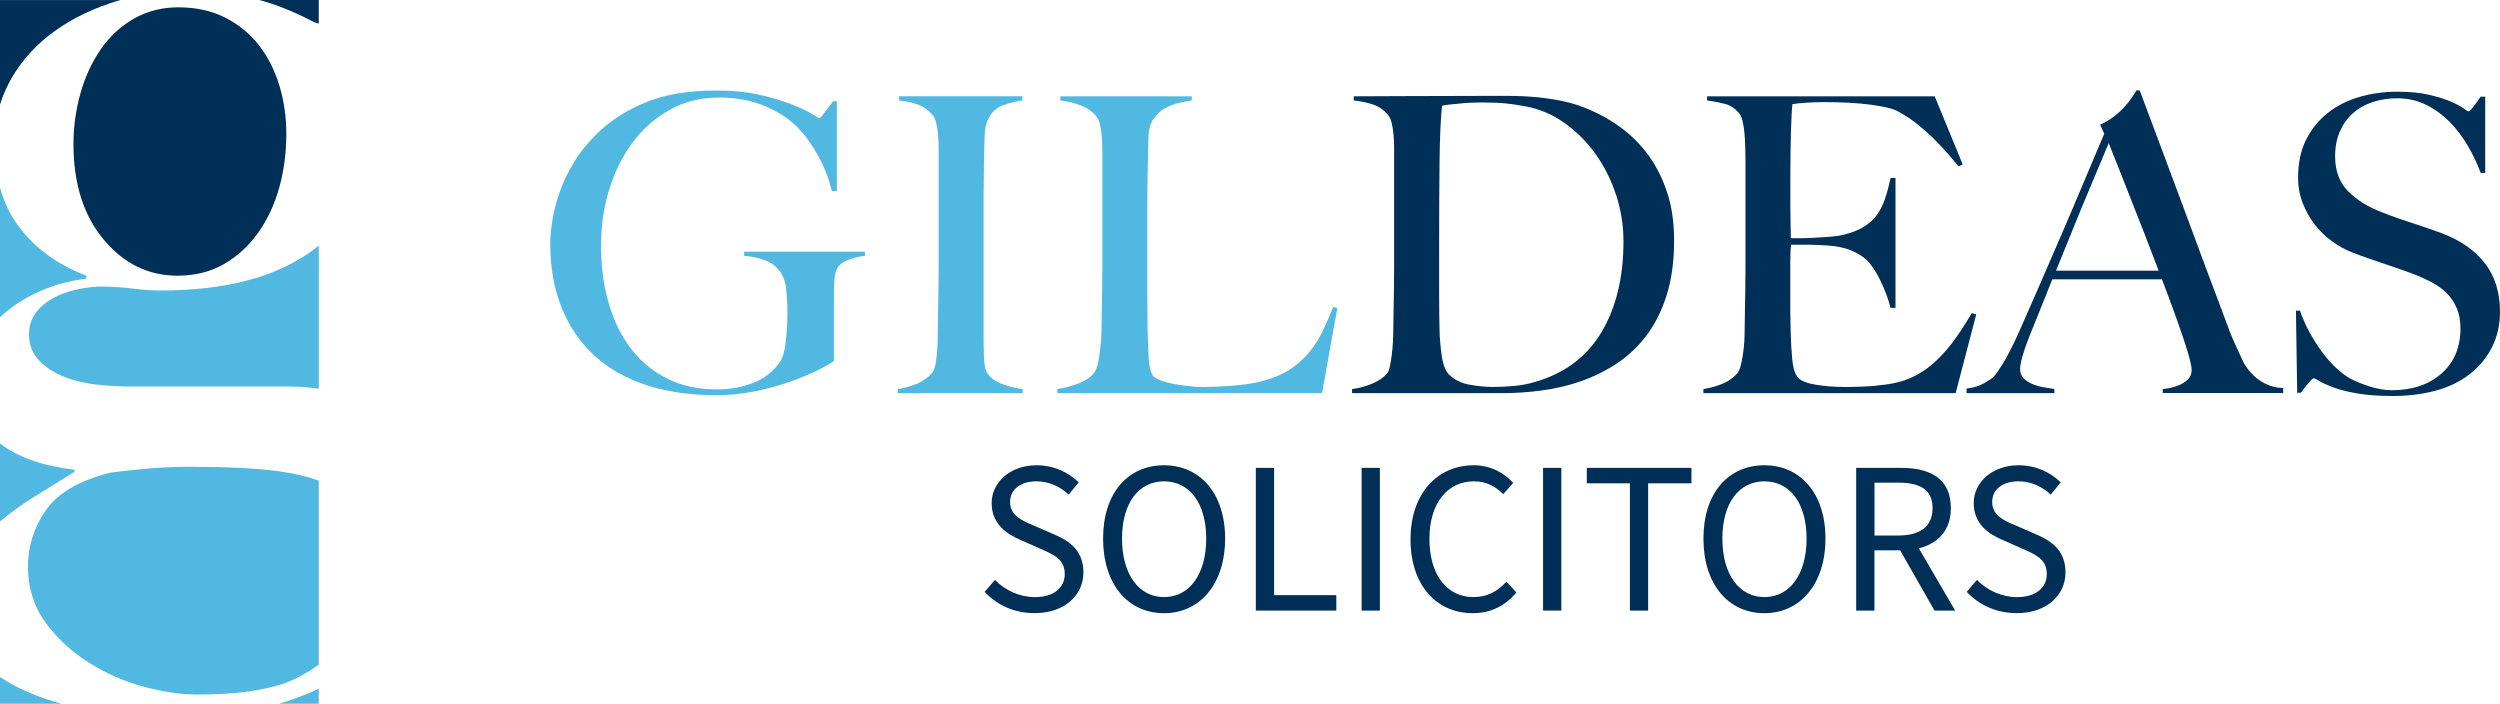 <?xml version="1.0" encoding="UTF-8"?><svg id="Layer_1" xmlns="http://www.w3.org/2000/svg" viewBox="0 0 566.5 159.46"><defs><style>.cls-1{fill:#51b9e1;}.cls-1,.cls-2{stroke-width:0px;}.cls-2{fill:#002f57;}</style></defs><path class="cls-2" d="m22.82,11.2c-2.02,2.92-3.56,6.25-4.6,9.99-1.05,3.74-1.57,7.55-1.57,11.44,0,8.97,2.28,16.19,6.84,21.65,4.56,5.46,10.13,8.19,16.71,8.19,4.04,0,7.59-.9,10.66-2.69,3.06-1.8,5.64-4.19,7.74-7.18,2.09-2.99,3.66-6.4,4.71-10.21,1.05-3.81,1.57-7.82,1.57-12.01,0-3.89-.53-7.55-1.57-10.99-1.05-3.44-2.58-6.47-4.6-9.09-2.02-2.62-4.56-4.71-7.63-6.28-3.07-1.57-6.62-2.36-10.66-2.36-3.74,0-7.11.86-10.1,2.58-2.99,1.72-5.5,4.04-7.51,6.96Z"/><path class="cls-1" d="m36.4,65.83c-2.1,0-4.23-.15-6.39-.45-2.17-.3-4.75-.45-7.74-.45-4.79.3-8.6,1.42-11.44,3.36-2.84,1.95-4.26,4.42-4.26,7.41,0,2.39.75,4.37,2.25,5.94,1.49,1.57,3.36,2.81,5.61,3.7,2.24.9,4.71,1.5,7.4,1.8,2.69.3,5.31.45,7.85.45h35.9c2.32,0,4.54.17,6.66.5v-32.47c-.55.46-1.12.91-1.72,1.34-8.23,5.91-19.6,8.86-34.11,8.86Z"/><path class="cls-1" d="m72.23,150.62v-41.71c-2.64-.94-5.68-1.66-9.13-2.13-4.94-.67-11.74-1.01-20.42-1.01-3.14,0-6.36.15-9.65.45-3.29.3-5.98.59-8.08.89-7.03,1.8-11.89,4.64-14.58,8.53-2.69,3.89-4.04,8.15-4.04,12.79s1.31,8.97,3.93,12.56c2.61,3.59,5.87,6.62,9.76,9.09,3.89,2.47,8.04,4.3,12.45,5.5,4.41,1.2,8.49,1.8,12.23,1.8,4.49,0,8.34-.23,11.56-.68,3.21-.45,6.09-1.12,8.64-2.02,2.6-1.04,5.04-2.4,7.33-4.07Z"/><path class="cls-1" d="m4.2,51.25c-1.89-2.54-3.28-5.45-4.2-8.71v29.34c.24-.22.47-.44.72-.66,2.39-2.09,5.2-3.85,8.41-5.27,3.22-1.42,6.69-2.36,10.43-2.8v-.67c-6.58-2.54-11.7-6.28-15.37-11.22Z"/><path class="cls-1" d="m3.07,155.25c-1.09-.59-2.11-1.2-3.07-1.84v6.05h13.94c-4.06-1.11-7.69-2.51-10.86-4.21Z"/><path class="cls-1" d="m16.88,106.9v-.45c-7.2-.85-12.81-2.84-16.88-5.95v17.65c2.24-1.87,4.68-3.64,7.34-5.31,3.22-2.02,6.4-4,9.54-5.94Z"/><path class="cls-1" d="m64.56,159.06c-.43.14-.87.26-1.31.4h8.98v-3.4c-2.42,1.12-4.98,2.13-7.67,3.01Z"/><path class="cls-2" d="m1.95,18.94c2.17-4.18,5.2-7.81,9.09-10.88,3.89-3.06,8.49-5.5,13.8-7.29.83-.28,1.67-.53,2.52-.76H0v23.7c.5-1.63,1.15-3.21,1.95-4.76Z"/><path class="cls-2" d="m71.18,5.03c.36.12.71.23,1.05.33V0h-13.47c3.99,1.08,8.12,2.75,12.42,5.03Z"/><path class="cls-2" d="m223.13,134.12l2.32-2.71c2.37,2.42,5.67,3.9,9.07,3.9,4.24,0,6.75-2.12,6.75-5.23,0-3.3-2.37-4.34-5.37-5.67l-4.68-2.07c-3.01-1.28-6.51-3.55-6.51-8.33s4.29-8.58,10.16-8.58c3.94,0,7.3,1.63,9.56,3.89l-2.27,2.76c-1.97-1.87-4.49-3.01-7.3-3.01-3.6,0-5.97,1.82-5.97,4.68,0,3.11,2.81,4.29,5.32,5.32l4.63,2.02c3.75,1.58,6.66,3.85,6.66,8.63,0,5.13-4.24,9.22-11.04,9.22-4.63,0-8.53-1.82-11.34-4.83Z"/><path class="cls-2" d="m249.96,122.04c0-10.35,5.67-16.61,13.8-16.61s13.85,6.31,13.85,16.61-5.72,16.91-13.85,16.91-13.8-6.51-13.8-16.91Zm23.37,0c0-8.04-3.8-12.97-9.56-12.97s-9.52,4.93-9.52,12.97,3.75,13.26,9.52,13.26,9.56-5.18,9.56-13.26Z"/><path class="cls-2" d="m284.57,106.02h4.14v28.84h14.1v3.5h-18.24v-32.34Z"/><path class="cls-2" d="m308.54,106.02h4.14v32.34h-4.14v-32.34Z"/><path class="cls-2" d="m319.63,122.19c0-10.4,6.11-16.76,14.35-16.76,3.94,0,7,1.87,8.92,3.99l-2.27,2.56c-1.73-1.77-3.85-2.91-6.61-2.91-6.06,0-10.11,4.98-10.11,13.02s3.84,13.21,9.96,13.21c3.11,0,5.42-1.23,7.49-3.5l2.27,2.47c-2.61,3.01-5.77,4.68-9.91,4.68-8.09,0-14.1-6.21-14.1-16.76Z"/><path class="cls-2" d="m349.66,106.02h4.14v32.34h-4.14v-32.34Z"/><path class="cls-2" d="m369.33,109.52h-9.76v-3.5h23.71v3.5h-9.81v28.84h-4.14v-28.84Z"/><path class="cls-2" d="m386,122.04c0-10.35,5.67-16.61,13.8-16.61s13.85,6.31,13.85,16.61-5.72,16.91-13.85,16.91-13.8-6.51-13.8-16.91Zm23.37,0c0-8.04-3.8-12.97-9.56-12.97s-9.52,4.93-9.52,12.97,3.75,13.26,9.52,13.26,9.56-5.18,9.56-13.26Z"/><path class="cls-2" d="m420.61,106.02h10.11c6.61,0,11.34,2.37,11.34,9.12,0,5.03-2.86,7.99-7.25,9.12l8.23,14.1h-4.68l-7.79-13.66h-5.82v13.66h-4.14v-32.34Zm9.52,15.33c5.03,0,7.79-2.07,7.79-6.21s-2.76-5.77-7.79-5.77h-5.37v11.98h5.37Z"/><path class="cls-2" d="m445.66,134.12l2.32-2.71c2.37,2.42,5.67,3.9,9.07,3.9,4.24,0,6.75-2.12,6.75-5.23,0-3.3-2.37-4.34-5.37-5.67l-4.68-2.07c-3.01-1.28-6.51-3.55-6.51-8.33s4.29-8.58,10.16-8.58c3.94,0,7.3,1.63,9.56,3.89l-2.27,2.76c-1.97-1.87-4.49-3.01-7.3-3.01-3.6,0-5.96,1.82-5.96,4.68,0,3.11,2.81,4.29,5.32,5.32l4.63,2.02c3.75,1.58,6.66,3.85,6.66,8.63,0,5.13-4.24,9.22-11.04,9.22-4.63,0-8.53-1.82-11.34-4.83Z"/><path class="cls-1" d="m192.51,58.77c-1.25.41-2.15,1.04-2.71,1.91-.44.69-.69,1.74-.75,3.18-.06,1.43-.09,2.87-.09,4.3v13.64c-.44.37-1.51,1-3.22,1.87-1.71.87-3.8,1.76-6.26,2.66-2.46.9-5.19,1.67-8.17,2.29-2.99.62-5.98.93-8.97.93-5.92,0-11.21-.76-15.88-2.29-4.67-1.53-8.61-3.77-11.82-6.73-3.21-2.96-5.67-6.57-7.38-10.84-1.71-4.27-2.57-9.05-2.57-14.34,0-1.56.15-3.35.47-5.37.31-2.02.86-4.16,1.64-6.4.78-2.24,1.87-4.52,3.27-6.82,1.4-2.3,3.16-4.48,5.28-6.54,2.99-2.93,6.66-5.28,11.02-7.05,4.36-1.78,9.65-2.66,15.88-2.66,3.74,0,7.04.33,9.9.98,2.87.65,5.28,1.37,7.24,2.15,1.96.78,3.47,1.49,4.53,2.15,1.06.65,1.65.98,1.78.98s.47-.37,1.03-1.12c.56-.75,1.25-1.65,2.06-2.71h.84v20.37h-1.12c-.69-2.8-1.71-5.45-3.08-7.94-1.37-2.49-2.83-4.55-4.39-6.17-1.99-2.12-4.55-3.83-7.66-5.14-3.11-1.31-6.6-1.96-10.46-1.96-4.11,0-7.82.92-11.12,2.76-3.3,1.84-6.11,4.3-8.41,7.38-2.31,3.08-4.08,6.63-5.32,10.65-1.25,4.02-1.87,8.24-1.87,12.66,0,4.86.59,9.3,1.78,13.31,1.18,4.02,2.9,7.46,5.14,10.32,2.24,2.87,4.98,5.09,8.22,6.68,3.24,1.59,6.94,2.38,11.12,2.38,2.99,0,5.78-.51,8.36-1.54,2.58-1.03,4.63-2.69,6.12-5,.5-.81.87-2.24,1.12-4.3.25-2.06.37-4.17.37-6.35s-.11-4.14-.33-5.89c-.22-1.74-.86-3.18-1.91-4.3-1.43-1.62-3.96-2.58-7.57-2.9v-.93h27.37v.93c-1.06.13-2.21.39-3.46.79Z"/><path class="cls-1" d="m203.44,89.09v-.93c1.56-.25,3-.65,4.35-1.21,1.34-.56,2.47-1.37,3.41-2.43.31-.37.54-.9.7-1.59.15-.68.28-1.49.37-2.43.09-.93.15-1.92.19-2.94.03-1.03.05-2.04.05-3.04,0-.87.01-2.06.05-3.55.03-1.5.06-3.13.09-4.91.03-1.78.05-3.6.05-5.47v-27c0-1.12-.05-2.16-.14-3.13-.09-.96-.23-1.84-.42-2.62-.19-.78-.47-1.39-.84-1.82-.87-1.06-1.95-1.82-3.22-2.29-1.28-.47-2.73-.79-4.35-.98v-.93h27.94v.93c-1.31.19-2.71.53-4.2,1.03-1.49.5-2.65,1.5-3.46,2.99-.56,1.06-.86,2.4-.89,4.02-.03,1.62-.08,3.15-.14,4.58,0,1.56-.02,3.1-.05,4.62-.03,1.53-.05,3.07-.05,4.62v31.3c0,1.81.03,3.55.09,5.23.06,1.68.34,2.87.84,3.55.75,1.06,1.93,1.87,3.55,2.43,1.62.56,3.08.9,4.39,1.03v.93h-28.31Z"/><path class="cls-1" d="m299.58,89.09h-59.98v-.93c1.56-.25,3.1-.65,4.63-1.21,1.52-.56,2.72-1.34,3.6-2.34.31-.37.58-.92.79-1.63.22-.72.39-1.54.51-2.48.12-.93.23-1.92.33-2.94.09-1.03.14-2.04.14-3.04,0-.87.01-2.06.05-3.55.03-1.5.06-3.13.09-4.91s.05-3.6.05-5.47v-26.81c0-1.12-.05-2.16-.14-3.13-.09-.96-.23-1.82-.42-2.57-.19-.75-.47-1.34-.84-1.77-.87-1.06-2.04-1.87-3.5-2.43-1.46-.56-3.01-.93-4.63-1.12v-.93h29.8v.93c-.81.13-1.78.31-2.9.56-1.12.25-2.18.65-3.18,1.21-1,.56-1.85,1.35-2.57,2.38s-1.11,2.38-1.17,4.06c-.06,2.18-.11,4.17-.14,5.98-.03,1.81-.06,3.58-.09,5.33-.03,1.74-.05,3.55-.05,5.42v17c0,1.62.01,3.29.05,5,.03,1.71.05,3.63.05,5.75.06,1.99.14,3.89.23,5.7.09,1.81.42,3.15.98,4.02.25.31.75.62,1.5.93.75.31,1.65.58,2.71.79,1.06.22,2.21.41,3.46.56,1.24.16,2.49.23,3.74.23.5,0,1.29-.01,2.38-.05,1.09-.03,2.29-.09,3.6-.19,1.31-.09,2.65-.23,4.02-.42,1.37-.19,2.58-.44,3.64-.75,2.49-.68,4.56-1.59,6.21-2.71,1.65-1.12,3.07-2.41,4.25-3.88,1.18-1.46,2.18-3.05,2.99-4.77.81-1.71,1.59-3.5,2.34-5.37l.93.28-3.46,19.25Z"/><path class="cls-2" d="m377.68,66.85c-1.12,3.55-2.65,6.6-4.58,9.16-1.93,2.55-4.17,4.67-6.73,6.35-2.55,1.68-5.26,3.02-8.13,4.02-2.87,1-5.82,1.7-8.88,2.1-3.05.41-6.01.61-8.88.61h-34.1v-.93c1.56-.19,3.07-.59,4.53-1.21,1.46-.62,2.57-1.37,3.32-2.24.31-.31.54-.84.7-1.59.15-.75.3-1.59.42-2.52.12-.93.22-1.93.28-2.99.06-1.06.09-2.09.09-3.08,0-.87.01-2.06.05-3.55.03-1.5.06-3.13.09-4.91.03-1.78.05-3.6.05-5.47v-27c0-1.12-.05-2.16-.14-3.13-.09-.96-.23-1.84-.42-2.62-.19-.78-.47-1.39-.84-1.82-.93-1.12-2.06-1.9-3.36-2.34-1.31-.44-2.77-.75-4.39-.93v-.93c2.62,0,6.38-.01,11.3-.05,4.92-.03,10.87-.05,17.84-.05h5.98c2.06,0,4.11.09,6.17.28s4.11.5,6.17.93c2.06.44,4.08,1.09,6.07,1.96,2.62,1.12,5.08,2.55,7.38,4.3,2.3,1.74,4.31,3.82,6.03,6.21,1.71,2.4,3.08,5.17,4.11,8.31,1.03,3.15,1.54,6.74,1.54,10.79,0,4.67-.56,8.78-1.68,12.33Zm-11.49-22.7c-1.12-3.43-2.68-6.52-4.67-9.3-1.99-2.77-4.36-5.12-7.1-7.05-2.74-1.93-5.73-3.18-8.97-3.74-1.25-.25-2.62-.45-4.11-.61-1.49-.15-3.33-.23-5.51-.23-.75,0-1.56.02-2.43.05-.87.03-1.73.09-2.57.19-.84.09-1.62.17-2.34.23-.72.06-1.29.16-1.73.28-.31,3.05-.5,7.26-.56,12.61-.06,5.36-.09,11.74-.09,19.15v10.93c0,3.24.03,5.89.09,7.94,0,.87.05,1.82.14,2.85s.2,2.02.33,2.99c.12.97.33,1.84.61,2.62.28.78.61,1.35.98,1.73,1.25,1.25,2.82,2.04,4.72,2.38,1.9.34,3.69.51,5.37.51,1.56,0,3.16-.08,4.81-.23,1.65-.16,3.19-.45,4.63-.89,6.73-1.93,11.76-5.68,15.09-11.26,3.33-5.57,5-12.44,5-20.6,0-3.61-.56-7.13-1.68-10.56Z"/><path class="cls-2" d="m443.18,89.09h-57.18v-.93c1.56-.25,3-.65,4.34-1.21,1.34-.56,2.44-1.34,3.32-2.34.31-.37.56-.92.75-1.63.19-.72.36-1.54.51-2.48.15-.93.26-1.92.33-2.94.06-1.03.09-2.04.09-3.04,0-.87.02-2.06.05-3.55.03-1.5.06-3.13.09-4.91.03-1.78.05-3.6.05-5.47v-23.64c0-1.12-.02-2.27-.05-3.46-.03-1.18-.09-2.3-.19-3.36-.09-1.06-.25-2.01-.47-2.85-.22-.84-.51-1.45-.89-1.82-.93-1-1.93-1.63-2.99-1.91-1.06-.28-2.43-.54-4.11-.79v-.93h51.57l6.35,15.42-.94.47c-5.04-6.29-9.78-10.53-14.2-12.71-1.06-.5-3.02-.93-5.89-1.31-2.87-.37-6.35-.56-10.46-.56-1.31,0-2.66.05-4.06.14-1.4.09-2.41.2-3.04.33-.13,1-.23,3.05-.33,6.17-.09,3.12-.14,6.73-.14,10.84v5.98c0,1.62.02,2.94.05,3.97.03,1.03.05,1.82.05,2.38v1.03h1.87c.94,0,2.01-.03,3.22-.09,1.22-.06,2.43-.14,3.64-.23,1.21-.09,2.23-.23,3.04-.42,1.87-.44,3.42-1.03,4.67-1.78,1.25-.75,2.26-1.65,3.04-2.71.78-1.06,1.4-2.29,1.87-3.69.47-1.4.89-2.97,1.26-4.72h1.12v29.43h-1.12c-.5-1.99-1.26-4.05-2.29-6.17-1.03-2.12-2.1-3.71-3.22-4.77-1-.87-2.19-1.59-3.6-2.15-1.4-.56-3.04-.9-4.91-1.03-.93-.06-1.71-.11-2.34-.14-.62-.03-1.25-.05-1.87-.05h-4.3c-.13.87-.19,2.15-.19,3.83v11.21c0,1,.02,1.95.05,2.85.03.9.05,1.67.05,2.29.06,1.99.17,3.88.33,5.65.15,1.78.51,3.1,1.07,3.97.56.87,1.9,1.5,4.02,1.87,2.12.37,4.42.56,6.91.56,1.06,0,2.41-.03,4.06-.09,1.65-.06,3.38-.22,5.19-.47,1.99-.25,3.83-.73,5.51-1.45,1.68-.72,3.3-1.73,4.86-3.04,1.56-1.31,3.07-2.91,4.53-4.81,1.46-1.9,2.97-4.19,4.53-6.87l1.03.28-4.67,17.84Z"/><path class="cls-2" d="m490.08,89.09v-.93c.19,0,.64-.06,1.36-.19.71-.12,1.46-.34,2.24-.65.78-.31,1.46-.75,2.06-1.31.59-.56.89-1.28.89-2.15,0-.56-.17-1.48-.51-2.76-.34-1.28-.83-2.83-1.45-4.67-.62-1.84-1.34-3.88-2.15-6.12-.81-2.24-1.68-4.58-2.62-7.01h-24.85c-.93,2.37-1.84,4.62-2.71,6.77-.87,2.15-1.74,4.31-2.62,6.49-1.31,3.36-1.96,5.73-1.96,7.1,0,.81.25,1.48.75,2.01.5.53,1.14.97,1.92,1.31.78.34,1.62.59,2.52.75.9.16,1.76.3,2.57.42v.93h-19.9v-1.03c1.62-.19,3-.62,4.16-1.31,1.15-.68,1.82-1.15,2.01-1.4.43-.44,1.15-1.46,2.15-3.08.99-1.62,2.21-4.02,3.64-7.19,1.31-2.93,2.77-6.26,4.39-10,1.62-3.74,3.28-7.58,5-11.54,1.71-3.95,3.41-7.94,5.09-11.96,1.68-4.02,3.27-7.77,4.76-11.26l-.93-2.06c1.12-.5,2.13-1.09,3.04-1.78.9-.68,1.7-1.4,2.38-2.15.68-.75,1.26-1.46,1.73-2.15.47-.68.82-1.25,1.07-1.68h.75c1.93,5.17,3.77,10.08,5.51,14.72,1.74,4.64,3.41,9.11,5,13.41,1.59,4.3,3.13,8.45,4.63,12.47,1.49,4.02,2.99,7.99,4.48,11.91.68,1.93,1.32,3.54,1.91,4.81.59,1.28,1.26,2.73,2.01,4.34.12.25.4.69.84,1.31.43.62,1.01,1.26,1.73,1.91.71.65,1.6,1.23,2.66,1.73,1.06.5,2.3.78,3.74.84v1.12h-27.28Zm-12.24-56.62c-.37.81-.92,2.09-1.63,3.83-.72,1.74-1.6,3.86-2.66,6.35-1.06,2.49-2.23,5.31-3.5,8.46-1.28,3.15-2.66,6.56-4.16,10.23h23.26c-1.06-2.8-2.13-5.61-3.22-8.41-1.09-2.8-2.15-5.5-3.18-8.08-1.03-2.58-1.96-4.95-2.8-7.1-.84-2.15-1.54-3.91-2.1-5.28Z"/><path class="cls-2" d="m564.68,78.71c-1.22,2.37-2.9,4.39-5.05,6.07-2.15,1.68-4.72,2.93-7.71,3.74-2.99.81-6.26,1.21-9.81,1.21-3.05,0-5.67-.19-7.85-.56-2.18-.37-3.99-.82-5.42-1.35-1.43-.53-2.51-1.01-3.22-1.45-.72-.44-1.17-.65-1.35-.65s-.59.37-1.21,1.12c-.62.75-1.18,1.46-1.68,2.15h-.84l-.28-18.59h.93c.56,1.68,1.28,3.32,2.15,4.9.87,1.59,1.82,3.08,2.85,4.48,1.03,1.4,2.12,2.63,3.27,3.69,1.15,1.06,2.26,1.87,3.32,2.43,1.06.56,2.46,1.12,4.2,1.68,1.74.56,3.43.84,5.05.84,4.61,0,8.35-1.26,11.21-3.78,2.86-2.52,4.3-5.93,4.3-10.23,0-1.74-.28-3.27-.84-4.58-.56-1.31-1.32-2.44-2.29-3.41-.97-.96-2.1-1.79-3.41-2.48-1.31-.68-2.71-1.31-4.2-1.87s-2.8-1.03-3.92-1.4c-1.12-.37-2.16-.73-3.13-1.07-.97-.34-1.96-.68-2.99-1.03-1.03-.34-2.26-.79-3.69-1.35-1.62-.62-3.18-1.48-4.67-2.57-1.49-1.09-2.8-2.37-3.92-3.83-1.12-1.46-2.02-3.08-2.71-4.86-.69-1.78-1.03-3.66-1.03-5.65,0-3.36.61-6.26,1.84-8.69,1.23-2.43,2.88-4.45,4.95-6.07,2.07-1.62,4.46-2.82,7.17-3.6,2.71-.78,5.56-1.17,8.55-1.17,2.8,0,5.2.23,7.19.7,1.99.47,3.63.98,4.91,1.54,1.28.56,2.24,1.07,2.9,1.54.65.47,1.01.7,1.07.7.19,0,.58-.37,1.17-1.12.59-.75,1.14-1.49,1.63-2.24h1.03v17.28h-1.03c-.75-2.06-1.71-4.09-2.9-6.12-1.18-2.02-2.55-3.83-4.11-5.42-1.56-1.59-3.33-2.88-5.33-3.88-1.99-1-4.2-1.49-6.63-1.49-1.93,0-3.75.28-5.47.84s-3.21,1.4-4.48,2.52c-1.28,1.12-2.27,2.51-2.99,4.16-.72,1.65-1.07,3.54-1.07,5.65,0,3.3.99,5.95,2.98,7.94,1.99,1.99,4.57,3.58,7.74,4.76,1.24.5,2.41.93,3.49,1.31,1.09.37,2.16.73,3.22,1.07,1.06.34,2.13.7,3.21,1.07,1.09.37,2.22.78,3.4,1.21,4.22,1.56,7.5,3.82,9.83,6.77,2.33,2.96,3.49,6.65,3.49,11.07,0,2.99-.61,5.67-1.82,8.03Z"/></svg>